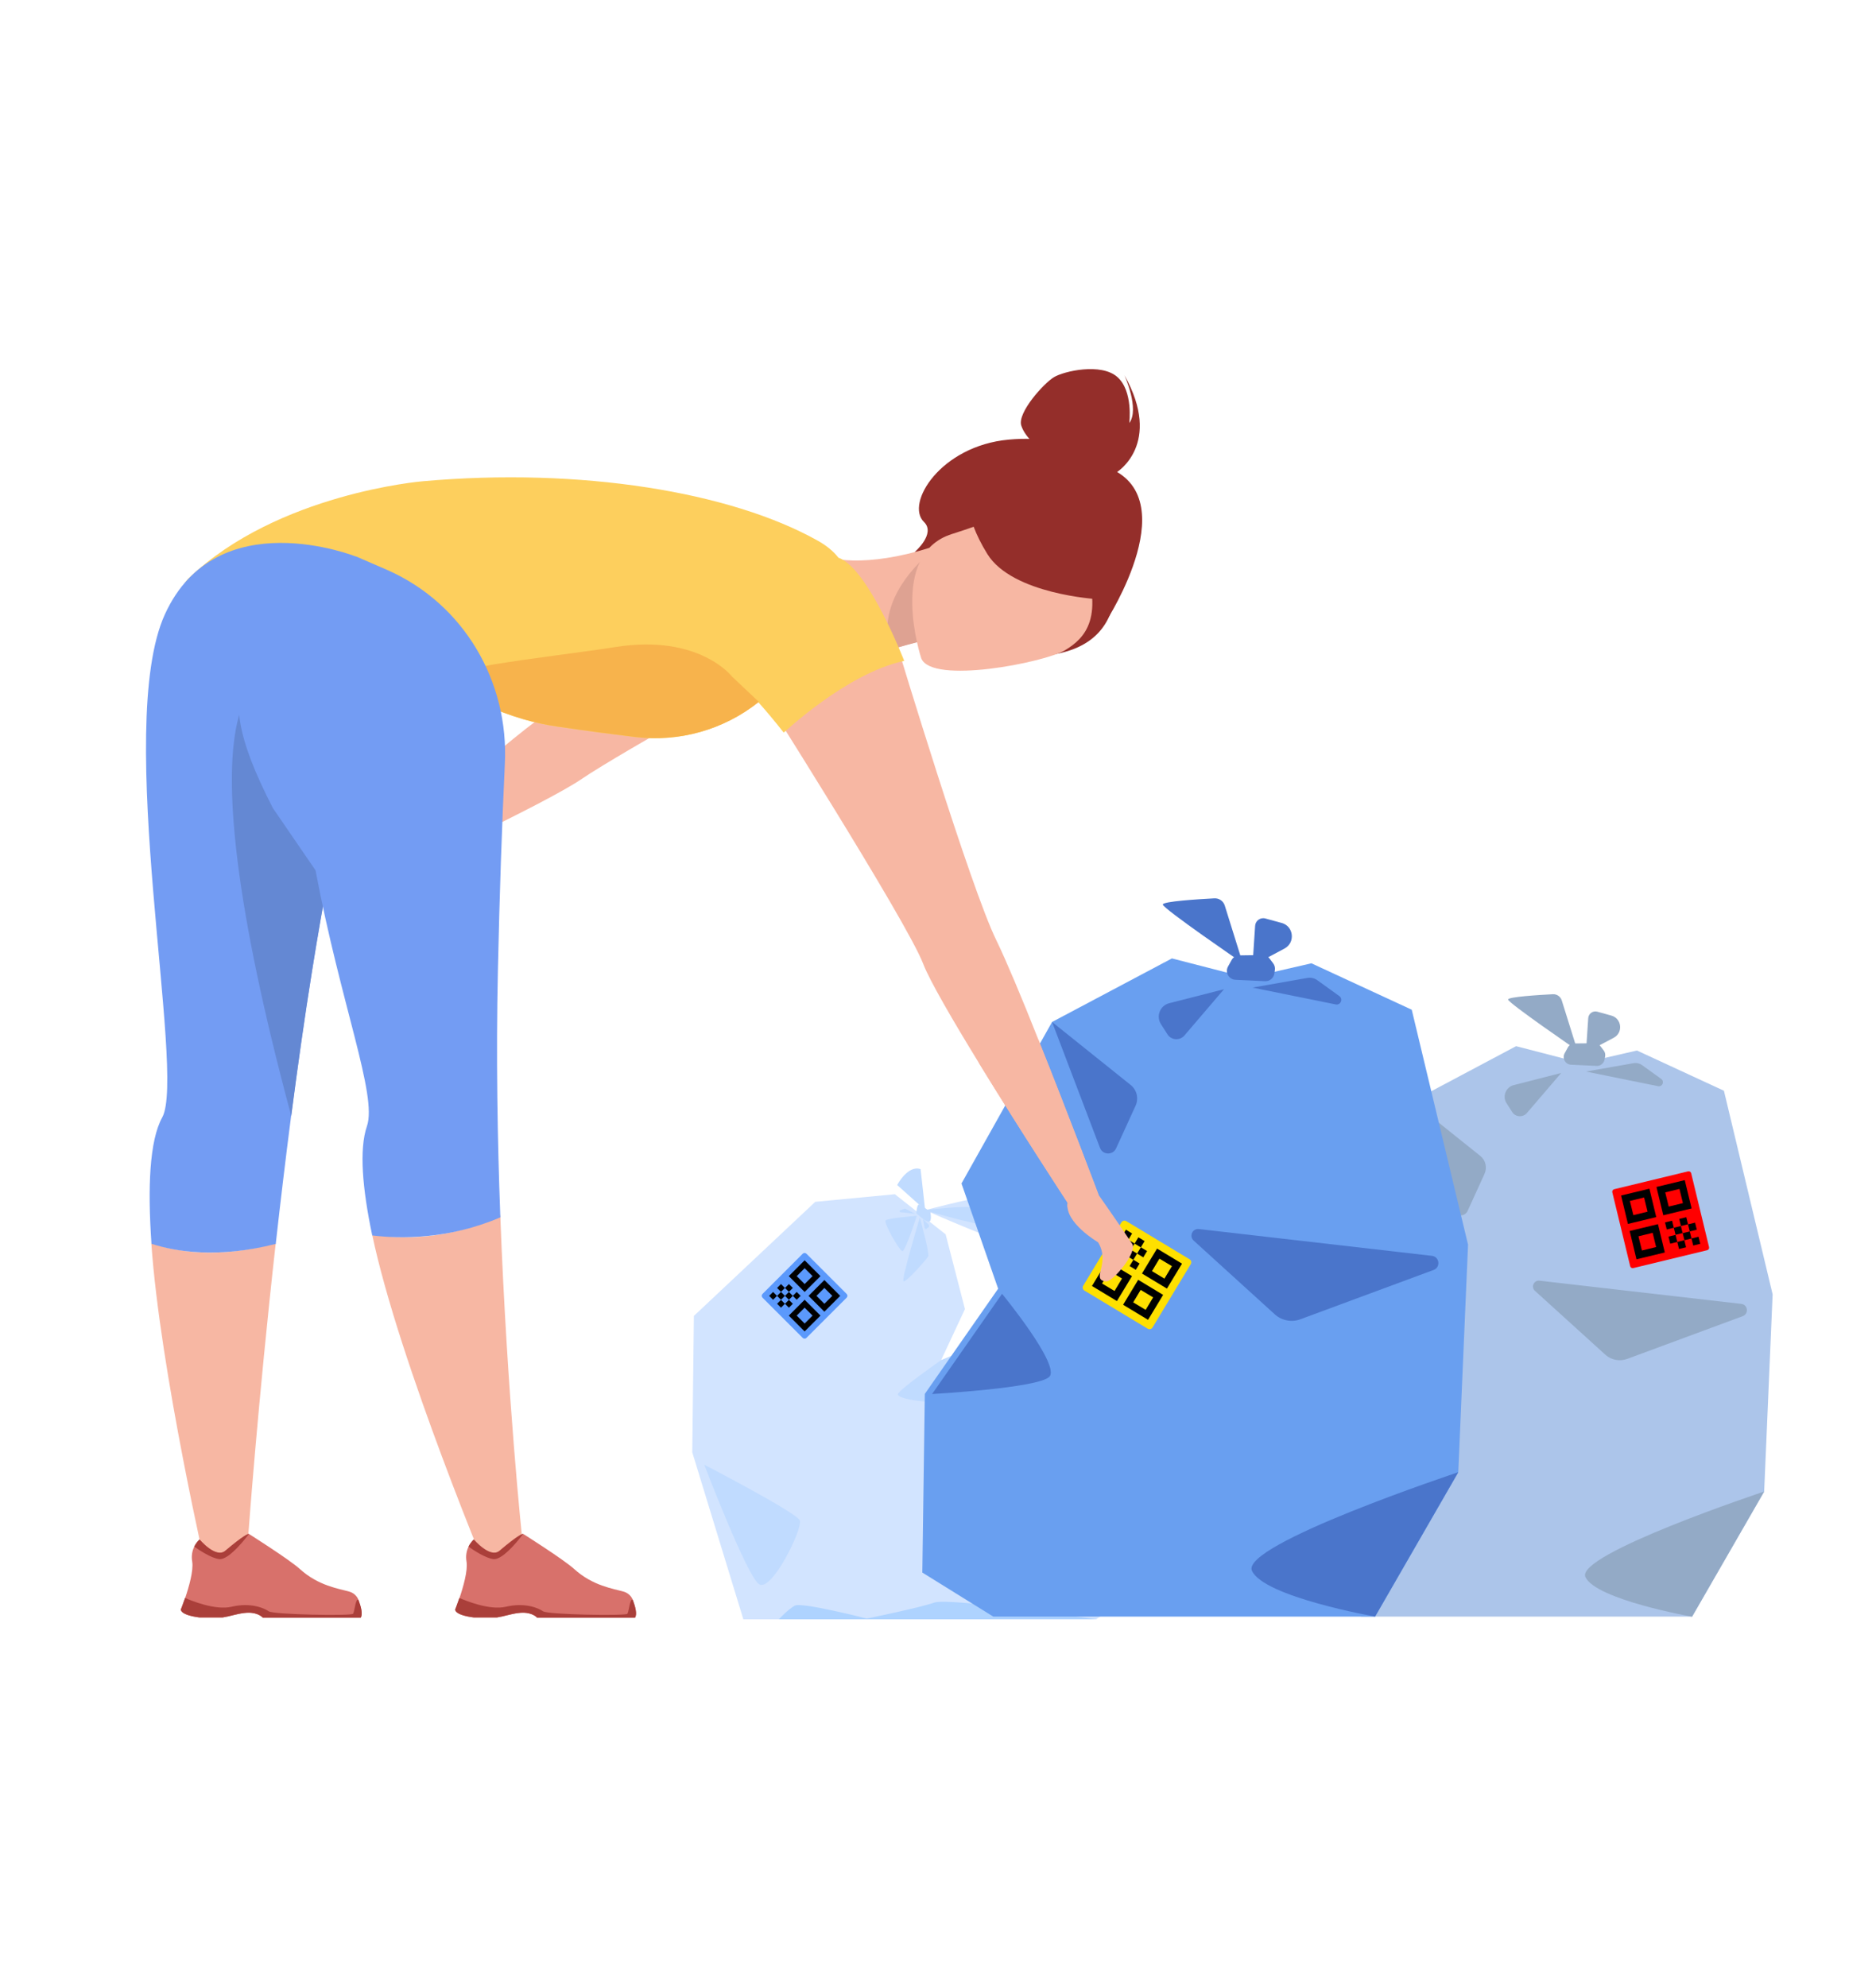 <?xml version="1.0" encoding="utf-8"?>
<!-- Generator: Adobe Illustrator 23.0.0, SVG Export Plug-In . SVG Version: 6.00 Build 0)  -->
<svg version="1.1" id="Слой_1" xmlns="http://www.w3.org/2000/svg" xmlns:xlink="http://www.w3.org/1999/xlink" x="0px" y="0px"
	 viewBox="0 0 1729.5 1831.7" style="enable-background:new 0 0 1729.5 1831.7;" xml:space="preserve">
<style type="text/css">
	.st0{fill:#D2E4FF;}
	.st1{opacity:0.5;fill:#AED3FF;}
	.st2{fill:#C0DBFF;}
	.st3{fill:#AED3FF;}
	.st4{fill:#ACC5EA;}
	.st5{fill:#93AAC6;}
	.st6{fill:#699FF0;}
	.st7{fill:#4A75CB;}
	.st8{fill:#FFE000;}
	.st9{fill:#F7B7A3;}
	.st10{fill:#942E2A;}
	.st11{fill:#DEA292;}
	.st12{fill:#FDCF5D;}
	.st13{fill:#F7B34C;}
	.st14{fill:#739CF3;}
	.st15{fill:#6488D3;}
	.st16{fill:#D8716B;}
	.st17{fill:#AA3F3A;}
	.st18{fill:#FF0000;}
	.st19{fill:#5B99FC;}
</style>
<g>
	<polygon class="st0" points="751.6,1108 825,1101 871.8,1138 889.6,1206.9 867.6,1254 915.8,1233.7 1027.9,1359.3 1048.4,1466.2 
		1010.6,1492.9 685.3,1492.9 638.2,1338.9 639.7,1213.2 	"/>
	<g>
		<path class="st1" d="M915.8,1233.7c0,0-42.6,55.9-51.7,58c-9.1,2.1-37-2.1-36.3-6.3c0.7-4.2,39.8-31.4,39.8-31.4L915.8,1233.7z"/>
		<path class="st1" d="M1027.9,1359.3l-59.3,44.3c-5,3.7-7.4,10-6.2,16.2c2.6,13.1,7.5,34.3,11.3,35.3
			C979.4,1456.6,1027.9,1359.3,1027.9,1359.3z"/>
		<path class="st1" d="M649.3,1350.4c0,0,84.9,44,88,51.3c3.1,7.3-26.2,67.1-37.7,58.7C688.1,1452,649.3,1350.4,649.3,1350.4z"/>
	</g>
	<g>
		<path class="st0" d="M852.9,1115.7c0,0,60.8-16.1,66.4-13.3c5.6,2.8,33.5,41.2,30.7,48.2C947.2,1157.6,852.9,1115.7,852.9,1115.7z
			"/>
		<path class="st2" d="M848.7,1077.9l4.2,37.7l-25.8-23.1C827.1,1092.6,836.9,1073.7,848.7,1077.9z"/>
		<path class="st2" d="M844.7,1118.5c0-0.5,0.9-8.4,2.3-8c1.4,0.3,10.8,6.1,10.8,7.2s1.7,8.9-1.9,8.6
			C852.2,1125.8,844.7,1118.5,844.7,1118.5z"/>
		<path class="st1" d="M848,1122.6c0,0,9.1,32.8,7.7,35.6c-1.4,2.8-20.3,24.1-22.7,23.1C830.6,1180.2,848,1122.6,848,1122.6z"/>
		<path class="st1" d="M845.2,1120.9c0,0-10.5,32.8-13.3,32.5c-2.8-0.3-17.5-26.2-15.4-28.3C818.7,1123,845.2,1120.9,845.2,1120.9z"
			/>
		<path class="st1" d="M843.7,1119.1l-8.9-4.6c-0.4-0.2-0.9-0.2-1.3-0.1l-3.7,1.5c-0.8,0.3-0.6,1.5,0.2,1.6L843.7,1119.1z"/>
		<path class="st1" d="M850.9,1123.9l5.1,5.1c0.7,0.8,0.7,2-0.2,2.6l-1.7,1.3c-0.6,0.4-1.4,0.1-1.6-0.6L850.9,1123.9z"/>
		<path class="st2" d="M852,1115.7c0.8-0.3,39.3-4.2,42.4-2.6c3.1,1.6,17.6,14.9,11.8,15.7C900.5,1129.5,852,1115.7,852,1115.7z"/>
	</g>
	<path class="st3" d="M1010.6,1492.9c0,0-135.4-20.3-149.3-15.4c-14,4.9-62.2,14.7-62.2,14.7s-60.1-15.4-66.4-11.9
		c-6.3,3.5-14.7,12.6-14.7,12.6L1010.6,1492.9z"/>
</g>
<g>
	<polygon class="st4" points="1458.3,980.2 1397.7,964.5 1301.9,1015.4 1229.6,1144.4 1258.9,1228.5 1200.2,1312.5 1198.3,1455.2 
		1255,1490.4 1560,1490.4 1626.4,1375.1 1634.2,1193.3 1589.3,1005.6 1509.1,968.5 	"/>
	<g>
		<path class="st5" d="M1454.2,968.4l-14.4-46.1c-1.1-3.5-4.5-5.9-8.2-5.7c-12.9,0.7-41.3,2.4-41.3,4.9
			C1390.4,924.7,1454.2,968.4,1454.2,968.4z"/>
		<path class="st5" d="M1462.1,970.3l2.1-31.7c0.3-4.1,4.3-7,8.3-5.9l13,3.6c9.6,2.6,11.1,15.7,2.3,20.4L1462.1,970.3z"/>
		<path class="st5" d="M1442.5,971c1-1.9,2.1-3.7,2.9-5.3c1.2-2.2,3.6-3.6,6.1-3.7l18.3-0.2c2.3,0,4.4,1,5.8,2.9l2.9,3.8
			c1.2,1.5,1.6,3.5,1.3,5.4l-0.5,2.8c-0.6,3.6-3.8,6.2-7.4,6l-23.6-1.1C1443.1,981.3,1439.9,975.7,1442.5,971z"/>
		<path class="st5" d="M1301.9,1015.4l38.3,100.6c2.2,5.8,10.2,6,12.8,0.4l15.6-34.2c2.6-5.8,1-12.6-3.9-16.5L1301.9,1015.4z"/>
		<path class="st5" d="M1262,1232.5c0,0,46.9,57.1,37.8,66.3c-9.1,9.1-93.7,13.8-93.7,13.8L1262,1232.5z"/>
		<path class="st5" d="M1626.4,1375.1c0,0-174.3,57.9-164.8,78.8c9.6,20.9,98.3,36.6,98.3,36.6L1626.4,1375.1z"/>
		<path class="st5" d="M1419.2,1180.7l186.1,21.4c6.1,0.7,7.1,9.1,1.4,11.3l-106.5,39.4c-7,2.6-14.9,1.1-20.4-4L1415,1190
			C1411.2,1186.5,1414.1,1180.2,1419.2,1180.7z"/>
		<path class="st5" d="M1439.3,989.2l-43.8,11.2c-7.3,1.9-10.7,10.4-6.6,16.7l5.2,8.1c3,4.8,9.8,5.2,13.5,1L1439.3,989.2z"/>
		<path class="st5" d="M1462.1,987.9l43.8-7.7c2.8-0.5,5.8,0.2,8.1,1.9l17.5,12.6c3.3,2.4,1,7.5-2.9,6.7L1462.1,987.9z"/>
	</g>
</g>
<g>
	<polygon class="st6" points="1150.3,901.6 1080.4,883.6 969.9,942.2 886.4,1091.1 920.2,1188.1 852.6,1285.1 850.3,1449.8 
		915.7,1490.4 1267.7,1490.4 1344.4,1357.3 1353.4,1147.5 1301.5,930.9 1209,888.1 	"/>
	<g>
		<path class="st7" d="M1145.7,888l-16.6-53.2c-1.3-4.1-5.2-6.8-9.5-6.6c-14.9,0.8-47.6,2.8-47.6,5.7
			C1072,837.6,1145.7,888,1145.7,888z"/>
		<path class="st7" d="M1154.7,890.2l2.4-36.6c0.3-4.8,4.9-8.1,9.5-6.8l15,4.1c11.1,3,12.8,18.1,2.6,23.6L1154.7,890.2z"/>
		<path class="st7" d="M1132.1,891.1c1.2-2.2,2.4-4.3,3.4-6.1c1.4-2.6,4.1-4.2,7.1-4.2l21.2-0.3c2.6,0,5.1,1.2,6.7,3.3l3.3,4.4
			c1.3,1.8,1.9,4,1.5,6.3l-0.5,3.2c-0.7,4.1-4.3,7.1-8.5,6.9l-27.3-1.3C1132.8,903,1129.2,896.4,1132.1,891.1z"/>
		<path class="st7" d="M969.9,942.2l44.2,116.1c2.5,6.6,11.8,6.9,14.8,0.5l18-39.4c3-6.7,1.2-14.5-4.5-19.1L969.9,942.2z"/>
		<path class="st7" d="M923.8,1192.8c0,0,54.1,65.9,43.6,76.5c-10.5,10.5-108.1,15.9-108.1,15.9L923.8,1192.8z"/>
		<path class="st7" d="M1344.4,1357.3c0,0-201.2,66.8-190.2,90.9c11,24.1,113.5,42.2,113.5,42.2L1344.4,1357.3z"/>
		<path class="st7" d="M1105.3,1133.1l214.8,24.7c7,0.8,8.2,10.5,1.6,13l-122.9,45.5c-8.1,3-17.2,1.2-23.6-4.6l-74.7-67.9
			C1096,1139.7,1099.3,1132.4,1105.3,1133.1z"/>
		<path class="st7" d="M1128.4,912l-50.5,12.9c-8.5,2.2-12.3,12-7.6,19.3l6,9.4c3.5,5.5,11.3,6,15.6,1.1L1128.4,912z"/>
		<path class="st7" d="M1154.7,910.5l50.5-8.9c3.3-0.6,6.7,0.2,9.4,2.2l20.1,14.5c3.8,2.7,1.2,8.7-3.4,7.7L1154.7,910.5z"/>
	</g>
</g>
<g>
	<path class="st8" d="M1058.1,1225l-58.4-35.2c-1.5-0.9-2-2.9-1.1-4.4l35.3-58.5c0.9-1.5,2.9-2,4.4-1.1l58.4,35.2
		c1.5,0.9,2,2.9,1.1,4.4l-35.3,58.5C1061.6,1225.4,1059.6,1225.9,1058.1,1225z"/>
	<path d="M1072.3,1193.8l-23-13.9l-13.9,23l23,13.9L1072.3,1193.8L1072.3,1193.8z M1056.2,1207.6l-11.5-6.9l6.9-11.5l11.5,6.9
		L1056.2,1207.6z M1089.7,1165l-23-13.9l-13.9,23l23,13.9L1089.7,1165L1089.7,1165z M1073.5,1178.8l-11.5-6.9l6.9-11.5l11.5,6.9
		L1073.5,1178.8z M1029.7,1199.5l13.9-23l-23-13.9l-13.9,23L1029.7,1199.5z M1022.9,1171.8l11.5,6.9l-6.9,11.5l-11.5-6.9
		L1022.9,1171.8z M1047.1,1170.7l-5.7-3.5l3.5-5.8l5.7,3.5L1047.1,1170.7z M1044.8,1161.5l-5.7-3.5l3.5-5.8l5.7,3.5L1044.8,1161.5z
		 M1054,1159.2l-5.7-3.5l3.5-5.8l5.7,3.5L1054,1159.2z M1042.5,1152.3l-5.7-3.5l3.5-5.8l5.7,3.5L1042.5,1152.3z M1040.2,1143
		l-5.7-3.5l3.5-5.8l5.7,3.5L1040.2,1143z M1051.7,1150l-5.7-3.5l3.5-5.8l5.7,3.5L1051.7,1150z M1035.5,1163.8l-5.7-3.5l3.5-5.8
		l5.7,3.5L1035.5,1163.8z M1033.3,1154.6l-5.7-3.5l3.5-5.8l5.7,3.5L1033.3,1154.6z"/>
</g>
<g>
	<path class="st9" d="M254.2,1146.1c-16.7,149.6-25.2,268.1-25.2,268.1l-37.2,40.7c0,0-44.2-190.9-52.3-308.9
		C160.7,1153.6,199.5,1161.3,254.2,1146.1z"/>
	<path class="st9" d="M481.5,1419.3l-27.4,42c0,0-86.2-204.8-111-323.1c22.3,3.7,68.8,6.7,118.1-18
		C467.6,1289.3,481.5,1419.3,481.5,1419.3z"/>
	<path class="st9" d="M696.1,503.5c0,0-157.7,134.8-186.5,150.7c-28.8,15.9-155.7,130.1-155.7,130.1c-14.4-0.4-27.1,18.4-27.1,18.4
		c-13.9,11.4-16.2,27.5-15.6,39.2c0.2,5,6.5,7.1,9.8,3.3c13.9-16.3,41.8-39.4,41.8-39.4s139-64.1,173.7-87.8
		c34.7-23.8,197.9-114.5,197.9-114.5L696.1,503.5z"/>
	<g>
		<path class="st10" d="M1029.6,435.3c0,0,42.6-26,7-89.4c0,0,14.2,31.2,4.5,44.1c0,0,3.8-29.5-11.1-42.5
			c-14.9-13.1-49-5.4-58.3,0.2c-9.4,5.6-33.9,32.8-30.2,44.6c3.7,11.8,18.4,22.5,18.4,22.5L1029.6,435.3z"/>
		<path class="st10" d="M1020,572.3c0,0,76.6-118.2-3.8-143.1c0,0-24.7-29.6-86.3-23.9c-62.9,5.8-95.5,59-78.1,75.9
			c11.2,10.8-8.5,27.7-8.5,27.7L1020,572.3z"/>
		<path class="st9" d="M784.9,615.9c0,0.4-26.6-26.4-27.5-52.5c-0.9-24.5-2.2-55.5-2.1-55.2c4.9,9,44.9,14.8,101.4-3.1l0.5,4.6
			l8.3,77.2c0,0-23.4,5.5-45,12.1C802.4,604.7,785.5,611.2,784.9,615.9z"/>
		<path class="st11" d="M865.5,587c0,0-23.4,5.5-45,12.1c-11.5-41.1,18.9-74.2,36.7-89.4L865.5,587z"/>
		<path class="st10" d="M862.8,499.8c0,0,27.1-31.8,54.3-45.9c19.4-10.1,99-23.3,111.9,56.7c0,0,4.7,22.9-2.9,48.3
			c-6.1,20.1-22.8,51.7-97.8,45.6l-24.7,0L862.8,499.8z"/>
		<path class="st9" d="M849.3,606.9c0,0-31.6-95.8,28.4-114.6c60-18.8,96.3-43.8,119,16.6c22.7,60.4,3.6,79.5-14.9,90.6
			C963.2,610.7,859.1,631.4,849.3,606.9z"/>
		<path class="st10" d="M1011.8,552.4c0,0-78.6-4.4-101.6-41.7c-23-37.2-17.6-58.2-17.6-58.2s35.3,4.8,79.4,16.4
			C994.3,474.8,1039.1,522.1,1011.8,552.4z"/>
	</g>
	<path class="st9" d="M984.3,1109c0,0-44.1-67.4-81.9-129.1c-24.1-39.3-45.5-76.1-51.3-91.3c-14.9-39.3-156.6-262.3-156.6-262.3
		l133-30.1c0,0,67.4,223.3,91.3,271.2c8.4,17.3,23.4,52.8,38.5,91.1c27,67.4,55.6,143.3,55.6,143.3S981.1,1127.1,984.3,1109z"/>
	<path class="st12" d="M833.6,609.3c0,0-32.8-84.6-60-94.9c-0.2-0.1-0.4-0.1-0.6-0.2c-4.5-5.8-10.9-11.2-19.6-16
		c-80-44.7-218-67.5-363.8-54.5c0,0-133.5,11-215.5,89.3c-35.5,33.9,130.5,52.5,130.5,52.5c6.9,2.1,13.7,4.4,20.3,6.9
		c29.2,11,56.3,25.6,83.4,39.4c24.3,12.3,48.6,23.9,74.4,31.4c9.8,2.8,19.8,5.1,30.1,6.6c28.4,4.2,52.6,7.3,72.2,9.7
		c40.8,5,82-6.5,114.1-32.1c6.9,7.7,14.7,16.9,23.4,28C722.7,675.6,780.4,620.6,833.6,609.3z"/>
	<path class="st13" d="M674.9,623.8c0,0-30.2-39.5-107.4-27.3c-61.4,9.7-186.2,21.6-159.1,35.3c0,0,7.9,4,11.8,5.9
		c1.5,0.7,2.9,1.4,4.4,2.1c1.1,0.5,2.2,1.1,3.3,1.6c2.2,1.1,4.4,2.1,6.6,3.1c0.8,0.4,1.6,0.7,2.4,1.1c2.4,1.1,4.8,2.2,7.2,3.2
		c0.6,0.3,1.3,0.6,1.9,0.8c2.5,1.1,5.1,2.2,7.7,3.2c0.5,0.2,1,0.4,1.6,0.6c2.7,1.1,5.3,2.1,8,3.1c0.4,0.2,0.8,0.3,1.3,0.5
		c2.8,1,5.6,2,8.4,3c0.3,0.1,0.6,0.2,0.9,0.3c2.8,0.9,5.7,1.8,8.6,2.7c0.1,0,0.3,0.1,0.4,0.1c9.8,2.8,19.8,5.1,30.1,6.6
		c28.4,4.2,52.6,7.3,72.2,9.7c40.9,5,82.2-6.6,114.4-32.3L674.9,623.8z"/>
	<path class="st14" d="M360.7,595.1c-6.6,14.5-13,31.7-19.2,50.9c-5.4,17-10.7,35.7-15.7,55.7c-0.8,3.1-1.6,6.2-2.3,9.3
		c-13.4,54.7-25.4,118.4-36,184.8c-6.9,43.1-13.2,87.3-18.8,130.8c-0.1,0.7-0.2,1.5-0.3,2.2c-5.2,40.1-9.9,79.7-14.1,117.3
		c0,0.3-0.1,0.5-0.1,0.7c-53.7,13.7-92.4,7.1-114.5-0.1c0-0.3,0-0.5-0.1-0.7c-3.5-50.6-1.9-94.4,10-115.9
		c22.2-40.3-45.2-359.6,2.5-463.9c47.7-104.3,176-53.1,176-53.1L360.7,595.1z"/>
	<path class="st15" d="M341.6,646c-5.4,17-10.7,35.7-15.7,55.7c-0.8,3.1-1.5,6.2-2.3,9.3c-13.4,54.7-25.4,118.4-36,184.8
		c-6.9,43.1-13.1,87.3-18.8,130.8c-0.1,0.7-0.2,1.5-0.3,2.2C161,629.1,245,627.5,245,627.5L341.6,646z"/>
	<path class="st14" d="M459,895.5c-1.7,78.6-0.4,155.4,2.2,224.7c0,0.7,0.1,1.4,0.1,2.1c-47.9,20.6-92.9,19.8-118.1,16.7
		c-0.1-0.3-0.1-0.5-0.2-0.8c-8.8-42.1-12.1-78.5-4.7-100c9.7-28.3-24.1-112.1-47.4-235.8l-39.4-57.5c-34.1-66.6-37.2-97-25.7-135.5
		c12.9-43.2,84.9-83.1,102.4-96.4l29.3,12.7c70.1,31.1,111.9,102.6,107.9,179.1C462.8,759.5,460.5,824.4,459,895.5z"/>
	<g>
		<path class="st16" d="M184,1491.2h21.2c7.1-1.1,12.4-3.2,19.7-4.1c11.1-1.5,16.2,3.1,17.2,4.1c0.1,0.1,0.2,0.2,0.2,0.2h90.2
			c2.3-3.2,0.1-10.7-2-16.3c-1.4-3.8-4.6-6.6-8.4-7.7c-9.6-2.8-28.4-5.2-45.7-20.9c-9.7-8.8-46.9-32.3-46.9-32.3l-0.2,0
			c-0.8,0-4.7,1.2-21.6,15.5c-8.8,7.4-23.7-10.4-23.7-10.4s-2.8,2.3-4.9,6.6c-1.7,3.4-2.9,8.1-1.9,13.9c1.3,8.1-3,23.2-6.5,33.5
			c-2.1,6.2-3.9,10.6-3.9,10.6S165.8,1488.9,184,1491.2z"/>
		<path class="st17" d="M179.1,1425.9c5.1,3.6,15.8,10.6,22.9,11.5c9.6,1.3,27.5-23.2,27.5-23.2l-0.2,0c-0.8,0-4.7,1.2-21.6,15.5
			c-8.8,7.4-23.7-10.4-23.7-10.4S181.1,1421.6,179.1,1425.9z"/>
		<path class="st17" d="M184,1491.2h21.2c7.1-1.1,12.4-3.2,19.7-4.1c11.1-1.5,16.2,3.1,17.2,4.1c0.1,0.1,0.2,0.2,0.2,0.2h90.2
			c2.3-3.2,0.1-10.7-2-16.3c-2.7-2.4-3.5,10.6-5,12.7c-1.5,2.1-73.6,0.8-77.8-2.3c-4.2-3-16.7-8.3-34.1-4.2
			c-15.2,3.6-37.5-5.7-43-8.1c-2.1,6.2-3.9,10.6-3.9,10.6S165.8,1488.9,184,1491.2z"/>
	</g>
	<g>
		<path class="st16" d="M436.9,1491.2h21.2c7.1-1.1,12.4-3.2,19.7-4.1c11.1-1.5,16.2,3.1,17.2,4.1c0.1,0.1,0.2,0.2,0.2,0.2h90.2
			c2.3-3.2,0.1-10.7-2-16.3c-1.4-3.8-4.6-6.6-8.4-7.7c-9.6-2.8-28.4-5.2-45.7-20.9c-9.7-8.8-46.9-32.3-46.9-32.3l-0.2,0
			c-0.8,0-4.7,1.2-21.6,15.5c-8.7,7.4-23.7-10.4-23.7-10.4s-2.8,2.3-4.9,6.6c-1.7,3.4-2.9,8.1-1.9,13.9c1.3,8.1-3,23.2-6.5,33.5
			c-2.1,6.2-3.9,10.6-3.9,10.6S418.6,1488.9,436.9,1491.2z"/>
		<path class="st17" d="M431.9,1425.9c5.1,3.6,15.8,10.6,22.9,11.5c9.6,1.3,27.5-23.2,27.5-23.2l-0.2,0c-0.8,0-4.7,1.2-21.6,15.5
			c-8.7,7.4-23.7-10.4-23.7-10.4S434,1421.6,431.9,1425.9z"/>
		<path class="st17" d="M436.9,1491.2h21.2c7.1-1.1,12.4-3.2,19.7-4.1c11.1-1.5,16.2,3.1,17.2,4.1c0.1,0.1,0.2,0.2,0.2,0.2h90.2
			c2.3-3.2,0.1-10.7-2-16.3c-2.7-2.4-3.5,10.6-5,12.7c-1.5,2.1-73.6,0.8-77.8-2.3c-4.2-3-16.7-8.3-34.1-4.2
			c-15.2,3.6-37.5-5.7-43-8.1c-2.1,6.2-3.9,10.6-3.9,10.6S418.6,1488.9,436.9,1491.2z"/>
	</g>
	<path class="st9" d="M1019.8,1181.4c-14.9-1.4,4.5-16.4-7.5-36.1c0,0-31.1-18.2-28-36.3c0,0-44.1-67.4-81.9-129.1
		c16.4-2.9,35.4-8.9,54.9-21.4c27,67.4,55.6,143.3,55.6,143.3s15.8,22.3,30.9,45C1048.9,1154.3,1026,1181.9,1019.8,1181.4z"/>
</g>
<path class="st18" d="M1573.9,1152.6l-68.2,16.5c-1.2,0.3-2.5-0.5-2.8-1.7l-16.5-68.2c-0.3-1.2,0.5-2.5,1.7-2.8l68.2-16.5
	c1.2-0.3,2.5,0.5,2.8,1.7l16.5,68.2C1575.9,1151,1575.1,1152.3,1573.9,1152.6z"/>
<path d="M1500.8,1128.4l26.1-6.3l-6.3-26.2l-26.1,6.3L1500.8,1128.4z M1502.6,1107.2l13.1-3.2l3.2,13.1l-13.1,3.2L1502.6,1107.2z
	 M1508.7,1161l26.1-6.3l-6.3-26.1l-26.1,6.3L1508.7,1161z M1510.5,1139.8l13.1-3.2l3.2,13.1l-13.1,3.2L1510.5,1139.8z
	 M1527.1,1094.3l6.3,26.1l26.1-6.3l-6.3-26.1L1527.1,1094.3z M1551.5,1109.2l-13.1,3.2l-3.2-13.1l13.1-3.2L1551.5,1109.2z
	 M1535,1127l6.5-1.6l1.6,6.5l-6.5,1.6L1535,1127z M1543.1,1131.9l6.5-1.6l1.6,6.5l-6.5,1.6L1543.1,1131.9z M1538.2,1140.1l6.5-1.6
	l1.6,6.5l-6.5,1.6L1538.2,1140.1z M1551.3,1136.9l6.5-1.6l1.6,6.5l-6.5,1.6L1551.3,1136.9z M1559.4,1141.8l6.5-1.6l1.6,6.5l-6.5,1.6
	L1559.4,1141.8L1559.4,1141.8z M1546.3,1145l6.5-1.6l1.6,6.5l-6.5,1.6L1546.3,1145z M1548.1,1123.8l6.5-1.6l1.6,6.5l-6.5,1.6
	L1548.1,1123.8z M1556.2,1128.8l6.5-1.6l1.6,6.5l-6.5,1.6L1556.2,1128.8L1556.2,1128.8z"/>
<g>
	<path class="st19" d="M740,1233.4l-37-37c-1-1-1-2.5,0-3.5l37-37c1-1,2.5-1,3.5,0l37,37c1,1,1,2.5,0,3.5l-37,37
		C742.6,1234.4,741,1234.4,740,1233.4z"/>
	<path d="M760,1180.1l-14.6,14.6l14.6,14.6l14.6-14.6L760,1180.1z M767.3,1194.7l-7.3,7.3l-7.3-7.3l7.3-7.3L767.3,1194.7z
		 M741.8,1161.9l-14.6,14.6l14.6,14.6l14.6-14.6L741.8,1161.9z M749.1,1176.5l-7.3,7.3l-7.3-7.3l7.3-7.3L749.1,1176.5z
		 M756.4,1212.9l-14.6-14.6l-14.6,14.6l14.6,14.6L756.4,1212.9z M734.5,1212.9l7.3-7.3l7.3,7.3l-7.3,7.3L734.5,1212.9z
		 M738.1,1194.7l-3.6,3.6l-3.6-3.6l3.6-3.6L738.1,1194.7z M730.9,1194.7l-3.6,3.6l-3.6-3.6l3.6-3.6L730.9,1194.7z M730.9,1187.4
		l-3.6,3.6l-3.6-3.6l3.6-3.6L730.9,1187.4z M723.6,1194.7l-3.6,3.6l-3.6-3.6l3.6-3.6L723.6,1194.7z M716.3,1194.7l-3.6,3.6l-3.6-3.6
		l3.6-3.6L716.3,1194.7z M723.6,1187.4l-3.6,3.6l-3.6-3.6l3.6-3.6L723.6,1187.4z M730.9,1202l-3.6,3.6l-3.6-3.6l3.6-3.6L730.9,1202z
		 M723.6,1202l-3.6,3.6l-3.6-3.6l3.6-3.6L723.6,1202z"/>
</g>
</svg>
